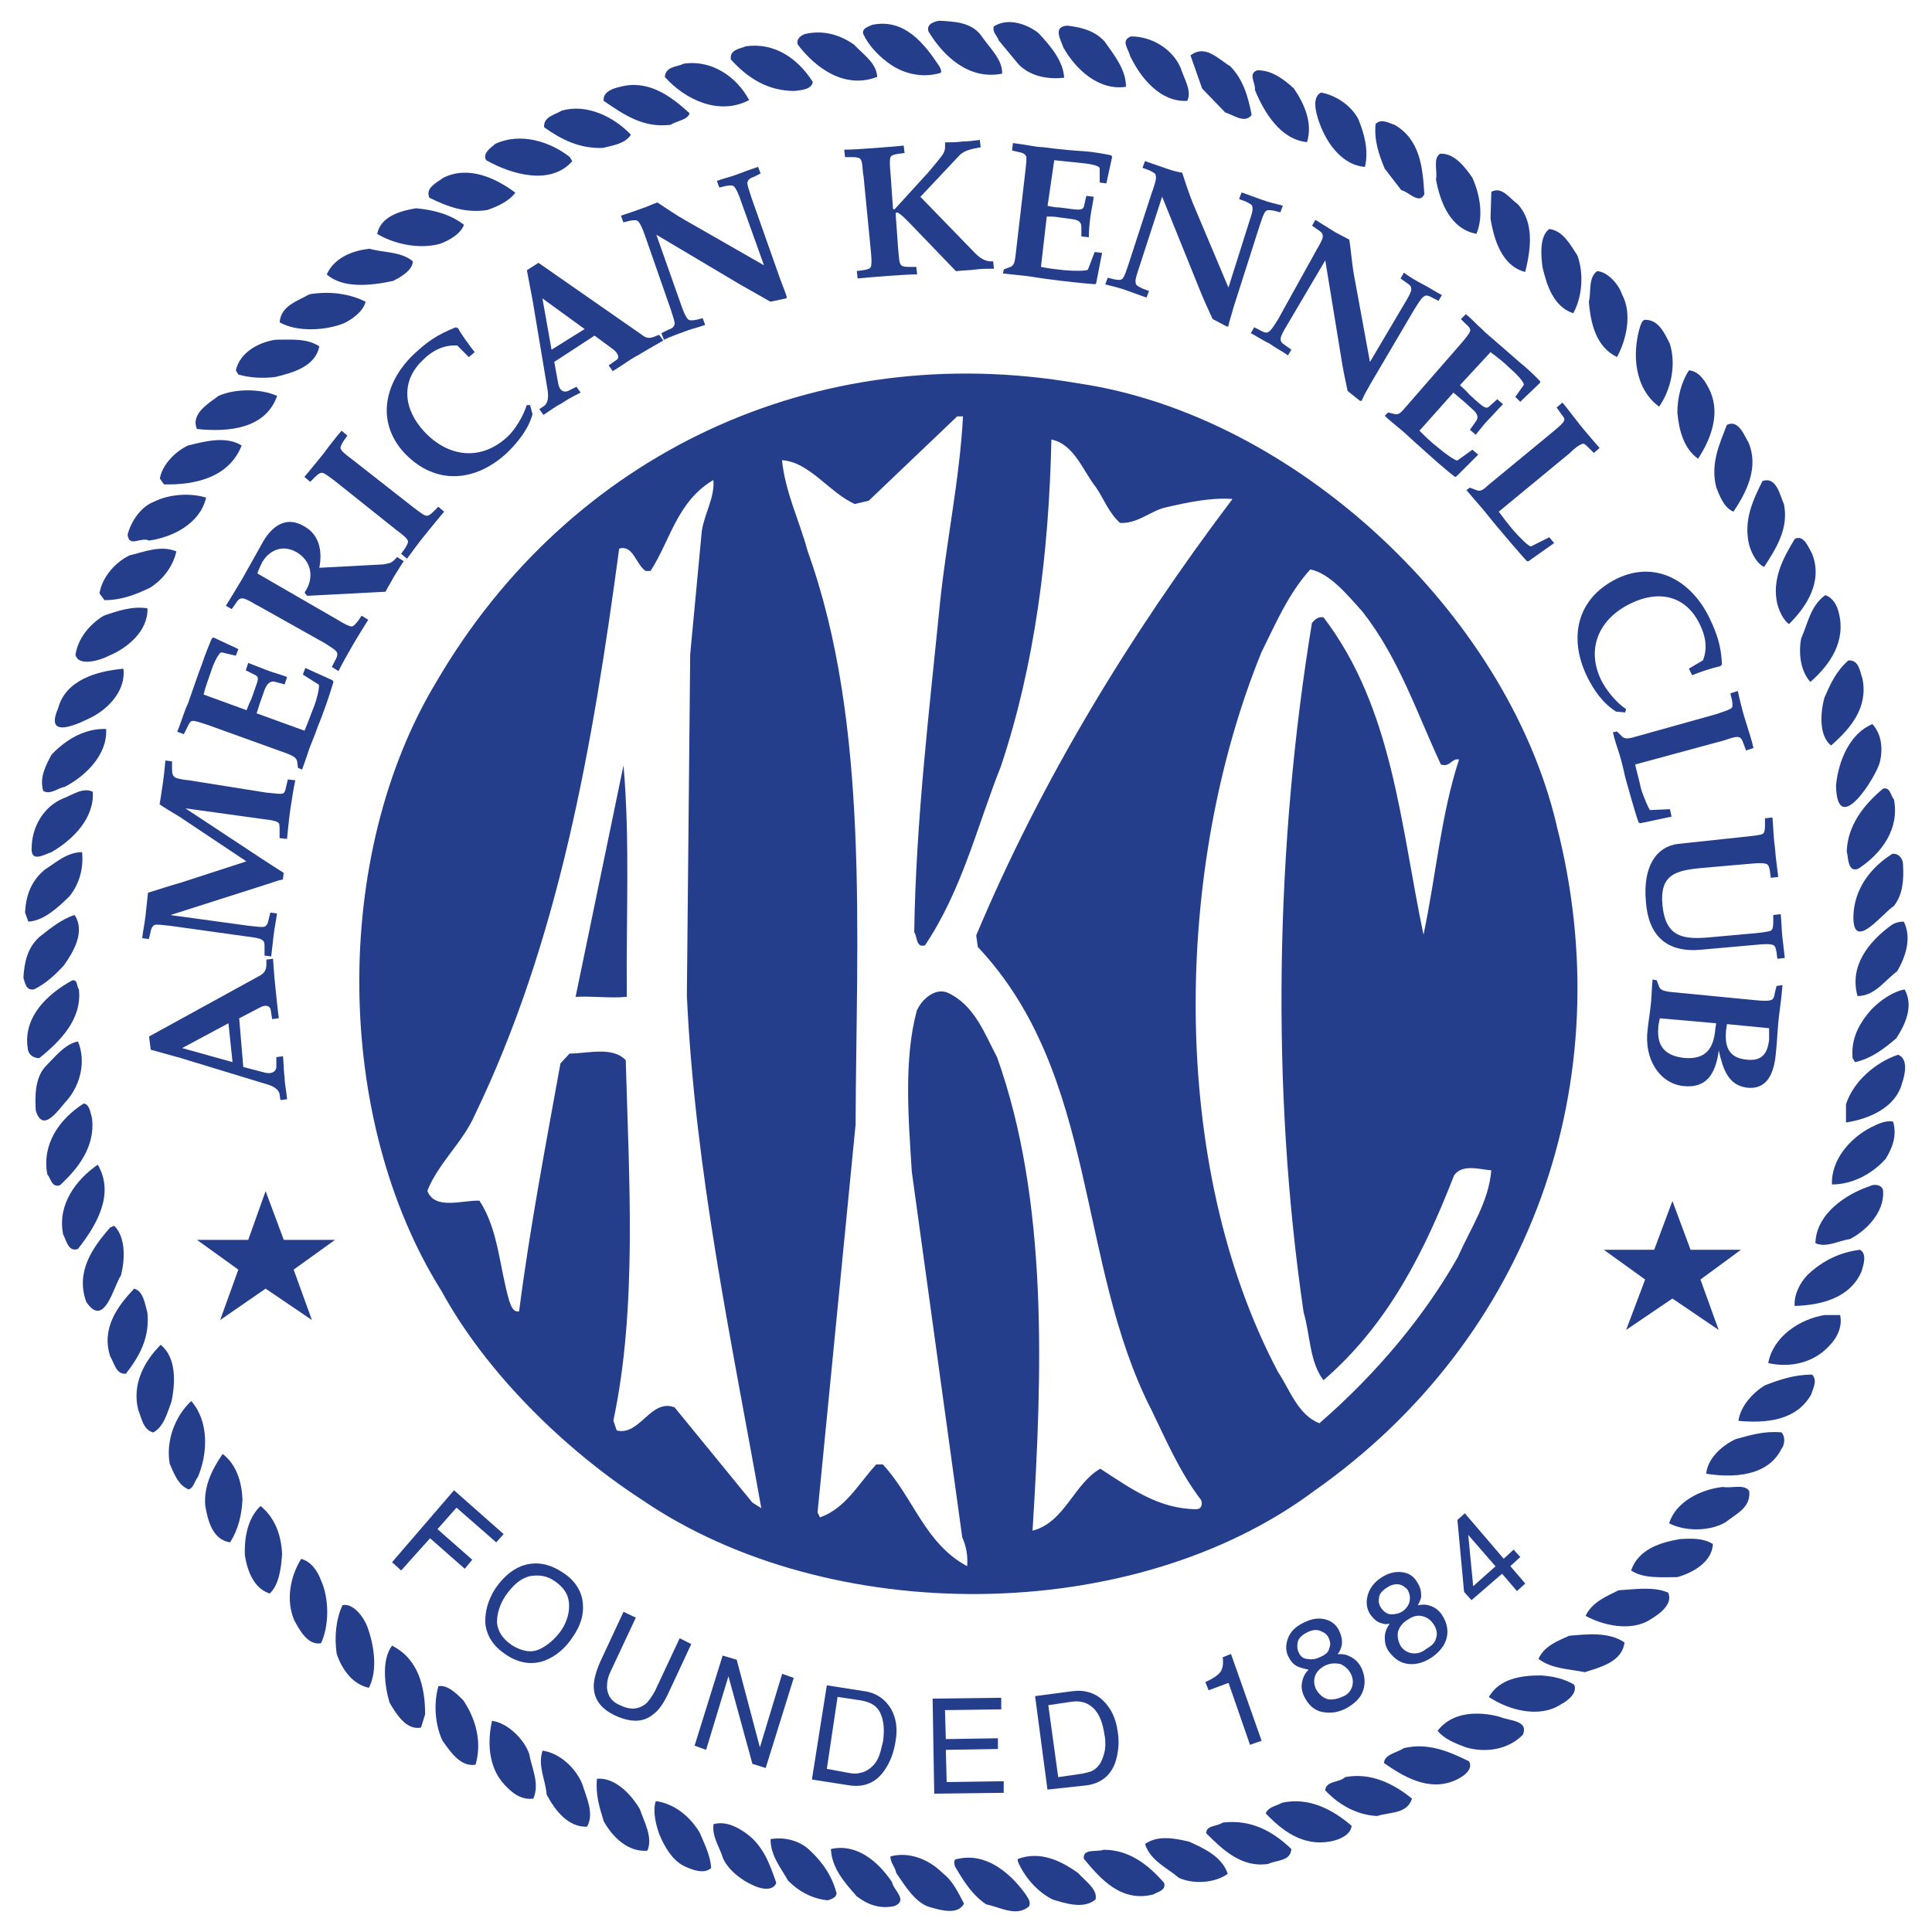 <?xml version="1.0" encoding="UTF-8"?>
<svg id="uuid-f9cf0eed-f2f4-42cc-be14-0c635b7a6feb" data-name="Layer 1" xmlns="http://www.w3.org/2000/svg" viewBox="0 0 250 250">
  <path d="M80.68,99.04l-6.2,29.95c2.57-.11,4.39,.21,6.63,0-.11-9.95,.43-20.21-.43-29.95" fill="#243e8b"/>
  <path d="M188.7,162.57c-4.39,7.81-10.7,15.29-17.97,21.6-2.78-1.07-3.85-4.39-5.35-6.63-14.22-26.85-13.48-65.35-2.14-93.16,1.82-3.64,3.42-7.49,6.31-10.7,2.57,.53,4.81,3.32,6.74,5.45,4.71,5.99,7.06,13.16,10.16,19.79,1.18,.43,1.39-.86,2.35-.64-2.35,7.17-2.99,15.08-4.6,22.67-2.99-14.22-3.96-29.31-12.94-41.07-.64-.11-1.07,.21-1.5,.75-4.71,28.66-5.35,60.11-1.07,89.2,.86,2.89,.75,6.42,2.57,8.77,8.45-7.27,13.16-16.9,16.9-26.52,1.07-1.5,3.32-.75,4.81-.64-.32,4.06-2.67,7.49-4.28,11.12m-33.8,32.73c-4.92,0-8.56-2.67-12.51-5.24-3.42,1.93-4.6,6.95-8.77,8.02,1.28-20.54,2.03-42.78-4.6-61.29-1.6-2.99-2.89-6.74-6.42-8.34-1.6-.64-3.32,.86-3.96,2.35-1.71,6.31-1.07,14.12-.64,20.86l6.52,47.27c.53,1.18,.75,2.46,.64,3.74-5.45-2.89-6.95-8.88-10.91-13.16h-.86c-2.35,2.57-3.96,5.67-7.27,6.85l-.32-.64,4.92-50.16c.11-24.81,1.82-51.98-6.2-74.23-1.07-3.96-2.89-7.59-3.32-11.77,3.53,.21,6.1,4.17,9.41,5.67l1.82-.43,11.44-10.91h.75c-.43,8.13-2.14,16.04-2.99,24.28-1.39,14.01-3.1,28.02-3.32,42.46,.43,.64,.21,2.03,1.39,1.71,4.81-7.17,6.74-15.4,9.84-23.21,4.39-13.16,6.2-27.49,6.52-42.25,2.99,.64,4.06,4.06,5.78,6.2,1.07,1.6,1.6,3.21,3.1,4.6,2.35,.11,3.96-1.6,5.99-2.03,2.78-.64,5.78-1.28,8.56-1.07-13.48,17.86-24.81,36.58-33.16,56.47l.21,1.5c15.62,16.58,12.73,40.86,22.46,59.89,1.93,3.96,3.64,8.02,6.42,11.66,.21,.43,.11,1.18-.53,1.18m-57.54-.86l-10.05-12.3c-3.1-1.18-4.49,3.74-7.49,2.99l-.43-1.28c3.1-14.55,2.03-31.23,1.6-46.63-1.71-1.82-4.92-.86-7.27-.86l-1.18,1.28c-1.93,10.7-3.96,21.28-5.35,32.09-.86,.11-1.07-.86-1.28-1.39-1.28-4.39-1.39-9.2-3.85-12.94-2.14-.11-5.78,1.28-6.74-1.28,1.39-3.53,4.6-6.31,6.1-9.73,10.91-22.57,15.29-47.81,18.72-73.37,1.82-.53,2.14,2.03,3.42,2.89h.64c2.57-3.96,3.42-8.98,8.13-11.77,.21,2.25-1.18,4.39-1.5,6.63l-1.5,15.94-.43,44.17c1.07,22.89,5.78,44.6,9.63,66.31l-1.18-.75Zm104.07-87.7c-6.52-27.49-34.01-53.05-61.93-57.11-33.9-5.88-65.78,9.09-83,38.61-13.58,22.46-13.26,56.69,.64,78.83,5.78,10.59,15.94,20.54,25.99,27.06,24.17,16.47,63.42,16.36,86.95-1.18,28.02-19.68,39.89-53.05,31.34-86.21" fill="#243e8b"/>
  <path d="M123.57,241.51c-.11-.43-.21-.96,.32-.96,3.64-.86,6.74,1.71,8.77,4.49,.32,.53,.75,.96,.53,1.6-1.6,1.5-3.85,.11-5.56-.21-1.82-1.18-2.99-3.1-4.06-4.92" fill="#243e8b"/>
  <path d="M115.97,242.36c-.11-.75-.75-1.28-.75-2.14,2.35-.64,4.92,.32,6.74,2.14,1.39,1.07,2.03,2.57,2.78,3.96-.75,1.5-2.99,.86-4.17,.53-2.03-.43-3.42-2.78-4.6-4.49" fill="#243e8b"/>
  <path d="M110.84,245.36c-1.6-1.82-3.21-3.64-3.32-6.1,3.32-.75,6.1,1.6,7.91,4.28,.11,.96,2.14,2.35,.32,3.1-1.93,.43-3.53-.21-4.92-1.28" fill="#243e8b"/>
  <path d="M131.7,240.87v-.32c2.89-1.07,5.56,.21,7.81,1.82,.96,1.07,2.57,2.14,2.25,3.42-1.5,1.28-3.85,.53-5.56,0-1.93-.96-3.64-2.89-4.49-4.92" fill="#243e8b"/>
  <path d="M101.96,243.33c-.96-1.71-2.25-3.21-2.25-5.35,1.82-.32,3.85,.21,5.13,1.5,1.71,1.6,2.89,3.42,3.42,5.56-.11,.53-.75,.75-1.18,.86-1.93-.21-3.64-1.07-5.13-2.57" fill="#243e8b"/>
  <path d="M140.25,240.54c-.21-1.39,1.71-.86,2.57-1.18,3.21,0,5.67,1.82,7.81,4.28,.32,.96-.86,1.18-1.39,1.5-4.17,1.07-6.85-2.03-8.98-4.6" fill="#243e8b"/>
  <path d="M93.51,240.33c-.43-1.39-1.39-2.67-1.18-4.28,1.5-.43,2.99,.32,4.06,1.07,2.35,1.6,3.21,4.06,4.06,6.52-.43,1.18-2.14,.75-2.99,.32-1.5-.64-3.32-2.03-3.96-3.64" fill="#243e8b"/>
  <path d="M148.17,238.62c1.6-1.18,3.85-.75,5.67-.32,1.93,.86,4.28,1.93,5.03,4.17-1.6,1.18-4.39,1.39-6.31,.53-1.5-1.28-3.74-2.25-4.39-4.39" fill="#243e8b"/>
  <path d="M85.39,237.55c-.53-1.39-.96-3.21-.53-4.49,2.35,.32,4.39,1.93,5.67,4.06,.64,1.5,1.39,2.99,1.5,4.6-.96,.86-2.57,.21-3.64-.32-1.39-.75-2.35-2.35-2.99-3.85" fill="#243e8b"/>
  <path d="M156.08,237.23c0-1.07,1.39-.86,2.14-1.39,3.64-.43,6.42,1.07,8.88,3.42-.11,1.6-1.82,1.39-2.99,1.93-3.42,.53-5.88-1.82-8.02-3.96" fill="#243e8b"/>
  <path d="M78.11,235.62c-.53-1.71-1.07-3.42-.86-5.45,2.25-.21,4.39,1.93,5.56,3.96,.53,1.6,1.71,3.64,.96,5.35-2.46,.21-4.49-1.71-5.67-3.85" fill="#243e8b"/>
  <path d="M163.78,234.66c.32-.86,1.39-.96,2.14-1.39,3.42-.75,6.52,.86,8.98,2.99-.11,1.18-1.6,1.82-2.78,2.03-3.53,.64-6.2-1.39-8.34-3.64" fill="#243e8b"/>
  <path d="M70.73,232.2c-.11-1.82-1.18-3.64-.53-5.67,2.25,.32,4.28,2.25,5.13,4.28,.53,1.71,1.6,3.85,.64,5.56-2.46,.11-4.17-2.14-5.24-4.17" fill="#243e8b"/>
  <path d="M171.48,231.67c.11-1.28,1.82-.96,2.57-1.71,3.32-.64,6.31,.86,8.66,2.78-.64,2.03-2.89,1.71-4.49,2.25-2.67-.11-5.03-1.5-6.74-3.32" fill="#243e8b"/>
  <path d="M65.17,230.81c-1.93-2.14-2.14-5.35-1.5-8.13,1.93,.21,4.17,2.35,4.81,4.28,.32,1.82,1.39,3.85,.53,5.78-1.6,.21-2.78-.75-3.85-1.93" fill="#243e8b"/>
  <path d="M179.08,228.14c.11-1.18,1.6-1.28,2.57-1.93,3.1-.75,5.88,.43,8.45,1.71,.64,1.18-1.07,2.14-1.82,2.46-3.42,1.5-6.74-.53-9.2-2.25" fill="#243e8b"/>
  <path d="M57.26,225.25c-.96-2.03-1.18-4.81-.53-7.06,1.18-.21,2.35,.96,3.21,1.82,1.6,2.35,2.46,5.35,1.6,8.34-1.93,.32-3.21-1.6-4.28-3.1" fill="#243e8b"/>
  <path d="M186.03,223.97c1.82-2.46,5.24-2.57,8.02-1.82,1.18,.53,3.85,.43,2.99,2.35-1.93,1.93-4.81,2.35-7.38,1.6-1.39-.53-2.78-1.07-3.64-2.14" fill="#243e8b"/>
  <path d="M50.41,220.33c-.64-2.14-1.07-5.56,.32-7.38,3.42,1.71,4.28,5.35,4.28,8.88l-.53,1.71c-1.93,.43-3.32-1.93-4.06-3.21" fill="#243e8b"/>
  <path d="M192.66,219.58c1.39-2.35,4.06-2.78,6.74-2.78,1.6,.11,2.99,.43,4.28,1.18,.53,1.07-.86,2.14-1.71,2.57-2.78,1.82-6.74,.75-9.31-.96" fill="#243e8b"/>
  <path d="M43.57,214.02c-.32-2.14-.11-4.49,.75-6.31,1.39-.32,2.78,1.6,3.21,2.78,.86,2.35,1.39,5.56,.21,7.91-2.14-.43-3.53-2.46-4.17-4.39" fill="#243e8b"/>
  <path d="M199.08,214.66c.75-1.71,2.57-2.35,3.96-2.99,2.35-.21,5.13-.53,7.17,.86-.32,2.57-3.21,3.21-5.13,3.85-2.14-.43-4.28-.43-5.99-1.71" fill="#243e8b"/>
  <path d="M38.11,209.74c-1.18-2.67-.53-5.78,.86-8.02,1.28,.32,2.14,1.6,2.57,2.78,1.07,2.35,1.07,5.88,0,8.13-1.71,.32-2.78-1.71-3.42-2.89" fill="#243e8b"/>
  <path d="M205.17,209.1c.86-1.82,2.78-2.57,4.28-3.32,2.03-.11,4.6-.53,6.42,.32,.64,1.5-1.18,2.78-2.25,3.42-2.57,1.71-6.31,.75-8.45-.43" fill="#243e8b"/>
  <path d="M31.69,201.29c-.11-2.46,.43-4.92,2.03-6.42,1.93,1.6,2.67,3.85,2.78,6.2-.11,1.93-.43,4.06-1.6,5.13-2.03-.64-2.89-2.89-3.21-4.92" fill="#243e8b"/>
  <path d="M211.06,203.22c.96-2.78,3.85-3.64,6.31-4.06,1.6-.11,3.1-.11,4.28,.64-.11,2.35-2.67,3.74-4.6,4.28-2.14,0-4.39,.21-5.99-.86" fill="#243e8b"/>
  <path d="M26.56,194.88c-.21-2.57,.86-4.71,2.25-6.74,1.82,1.39,2.46,3.64,2.57,5.88-.11,2.03-.53,3.85-1.6,5.56-2.25-.32-2.89-2.78-3.21-4.71" fill="#243e8b"/>
  <path d="M215.98,197.12c.86-2.78,4.06-4.39,6.95-4.71,1.18,.21,2.78-.43,3.42,.53,.21,2.14-1.6,2.89-3.1,4.06-2.03,1.18-5.24,1.18-7.27,.11" fill="#243e8b"/>
  <path d="M21.96,189.42c-.53-3.1,.75-6.2,2.78-8.13,2.35,2.67,2.14,6.85,.86,9.84-.43,.53-.53,1.39-1.18,1.6-1.39-.53-1.93-2.14-2.46-3.32" fill="#243e8b"/>
  <path d="M220.79,190.7c.11-1.82,1.93-3.64,3.85-4.49,1.93-.53,3.74-1.07,5.88-.86,.53,.53,.43,1.6,0,2.14-1.82,3.64-6.42,3.74-9.73,3.21" fill="#243e8b"/>
  <path d="M17.9,182.47c-.86-3.32,.75-6.31,2.89-8.45,2.03,1.6,1.93,4.92,1.39,7.38-.53,1.39-.96,3.21-2.35,3.96-1.28-.32-1.5-1.82-1.93-2.89" fill="#243e8b"/>
  <path d="M224.96,183.86c.21-1.82,1.82-3.64,3.42-4.6,1.93-.75,3.85-1.39,6.1-1.39,.75,.75,.11,1.82-.11,2.57-1.93,3.42-5.88,3.74-9.41,3.42" fill="#243e8b"/>
  <path d="M14.26,175.52c-1.18-3.64,.96-6.52,3.1-8.77,1.18,.32,1.39,1.93,1.71,3.1,.32,3.21-.96,5.56-2.78,7.91-1.28,.11-1.5-1.39-2.03-2.25" fill="#243e8b"/>
  <path d="M228.81,176.37c.64-3.42,4.06-5.67,7.27-6.2h2.03c.32,1.39-.32,2.89-1.39,3.96-2.03,2.25-5.13,2.89-7.91,2.25" fill="#243e8b"/>
  <path d="M11.16,168.46c-1.39-3.85,.75-6.95,3.1-9.63l.53-.21c1.5,1.5,1.39,4.39,.86,6.42-.96,1.39-2.14,6.95-4.49,3.42" fill="#243e8b"/>
  <path d="M232.23,168.99c-.11-1.39,.64-2.99,1.71-4.06,1.93-1.82,4.17-2.89,6.74-3.21,.96,.53,.43,2.03,.21,2.78-1.5,3.53-5.35,4.39-8.66,4.49" fill="#243e8b"/>
  <path d="M8.16,159.69c-.75-3.85,1.71-7.06,4.49-8.98,2.25,3.85-.21,7.91-2.57,10.91-1.28,.43-1.5-1.18-1.93-1.93" fill="#243e8b"/>
  <path d="M234.91,160.86c.11-3.74,3.85-6.31,7.06-7.38,.53-.32,1.71-.21,1.71,.75,.11,2.57-2.03,4.92-4.28,6.1-1.5,.21-3.1,1.18-4.49,.53" fill="#243e8b"/>
  <path d="M237.05,153.27c-.11-3.21,2.35-5.99,5.03-7.38,.86-.43,1.93-.96,2.89-.75,.53,1.82-.11,3.42-.96,4.81-1.82,2.03-4.39,3.32-6.95,3.32" fill="#243e8b"/>
  <path d="M6.13,151.99c-.75-3.85,1.5-7.17,4.71-9.2,.75,.11,.86,1.18,1.07,1.93,.43,3.64-1.82,6.52-4.17,8.66-1.07,.32-1.18-.96-1.6-1.39" fill="#243e8b"/>
  <path d="M238.87,142.9c.96-2.99,3.85-5.45,6.74-6.42,1.39,.53,.86,2.67,.53,3.64-.86,3.32-4.49,4.71-7.27,5.13v-2.35Z" fill="#243e8b"/>
  <path d="M4.63,143.75c-.11-1.93-.11-4.17,1.18-5.67,1.28-1.28,2.57-2.99,4.28-3.32,1.07,2.57,.32,5.56-1.39,7.59-.96,.96-3.1,4.49-4.06,1.39" fill="#243e8b"/>
  <path d="M239.72,136.91c-.21-2.57,.86-4.49,2.46-6.31,1.18-1.18,2.67-2.25,4.28-2.57,1.18,2.14,.11,4.49-1.07,6.31-1.6,1.39-3.32,2.67-5.35,3.1l-.32-.53Z" fill="#243e8b"/>
  <path d="M3.57,135.52c-.53-4.06,2.67-6.95,5.78-8.66,.75-.11,.53,.75,.86,1.18,.43,3.85-2.46,6.74-5.13,8.88-.96,0-1.5-.64-1.5-1.39" fill="#243e8b"/>
  <path d="M240.36,128.88c-1.07-3.85,1.39-6.95,4.28-9.09,.43-.32,.96-.53,1.71-.53,1.07,2.14,.21,4.6-.86,6.42-1.6,1.18-2.89,3.21-5.13,3.21" fill="#243e8b"/>
  <path d="M3.03,126.53c.11-2.03,.53-3.96,2.14-5.35,1.39-1.07,2.78-2.25,4.49-2.78,1.39,2.14-.11,4.71-1.39,6.52-1.18,1.28-2.35,2.35-3.85,3.1-1.07,.21-1.18-.86-1.39-1.5" fill="#243e8b"/>
  <path d="M239.83,118.51c.11-3.42,2.14-6.2,5.03-8.02,.75-.11,1.39,.53,1.39,1.39,.11,1.93,0,3.85-1.18,5.35-1.5,.96-5.35,6.1-5.24,1.28" fill="#243e8b"/>
  <path d="M3.24,118.08c.11-2.14,.75-4.06,2.57-5.56,1.5-.96,2.89-2.25,4.81-2.25,.21,2.03-.32,4.06-1.6,5.67-1.6,1.6-3.42,3.21-5.35,3.32l-.43-1.18Z" fill="#243e8b"/>
  <path d="M238.97,110.17c.11-3.32,2.14-5.99,4.71-8.13,.96-.21,.96,.96,1.39,1.39,.75,3.74-1.5,6.95-4.6,8.98-1.39,.53-1.28-1.39-1.5-2.25" fill="#243e8b"/>
  <path d="M4.1,109.74c0-2.67,1.5-5.35,4.06-6.42,1.18-.43,2.57-1.5,3.85-.86,.21,3.42-2.57,6.2-5.35,7.81-.96,.32-2.67,1.39-2.57-.53" fill="#243e8b"/>
  <path d="M237.58,101.61c.32-3.21,1.82-6.74,4.71-7.91,1.18,1.28,1.39,3.21,.96,4.92-.43,1.82-5.56,10.05-5.67,2.99" fill="#243e8b"/>
  <path d="M5.6,102.36c-.53-1.71,.32-3.32,1.07-4.71,1.93-2.03,4.39-3.42,7.06-3.32,.21,3.32-2.67,6.1-5.35,7.49-.86,.11-1.82,1.07-2.78,.53" fill="#243e8b"/>
  <path d="M236.08,90.27c.75-1.71,1.5-3.42,3.1-4.81,1.39-.11,1.5,1.5,1.82,2.35,.75,3.74-1.5,6.42-4.06,8.66-1.6-1.28-1.39-4.28-.86-6.2" fill="#243e8b"/>
  <path d="M7.52,91.66c.96-3.64,4.92-4.81,8.45-5.13,.32,2.57-1.6,4.92-3.96,6.2-1.28,.64-6.42,3.32-4.49-1.07" fill="#243e8b"/>
  <path d="M233.09,82.57c.86-1.93,1.18-4.17,3.1-5.56,.96,.32,1.5,1.28,1.71,2.14,1.07,3.85-1.18,6.95-3.64,9.09-1.18-1.28-1.6-3.53-1.18-5.67" fill="#243e8b"/>
  <path d="M9.77,84.71c.32-2.03,1.71-3.85,3.64-5.03,1.82-.64,3.74-1.28,5.67-.96,.11,2.89-2.57,5.13-4.92,6.1-1.18,.64-4.06,1.5-4.39-.11" fill="#243e8b"/>
  <path d="M229.99,78.19c-.75-3.21,.75-5.99,2.25-8.45,1.18-.64,1.82,1.18,2.25,1.93,1.39,3.53-.64,6.74-2.99,9.09-.75-.53-1.28-1.71-1.5-2.57" fill="#243e8b"/>
  <path d="M12.87,76.8c.32-2.03,1.93-3.96,3.85-4.92,1.82-.43,4.06-1.39,6.1-.53-.43,1.93-1.71,3.64-3.42,4.71-1.82,.86-3.64,1.6-5.88,1.6l-.64-.86Z" fill="#243e8b"/>
  <path d="M226.24,70.06c-.53-2.99,.64-5.45,1.82-7.81,1.82-.64,2.25,1.82,2.78,2.99,.64,3.1-.96,5.67-2.57,8.13-1.07-.53-1.82-2.14-2.03-3.32" fill="#243e8b"/>
  <path d="M16.51,69.2c.43-1.71,1.71-3.64,3.42-4.28,1.93-.96,4.6-1.18,6.74-.53-.75,3.32-4.28,5.13-7.38,5.56-1.07-.53-2.57,.96-2.78-.75" fill="#243e8b"/>
  <path d="M222.07,63c-.75-2.99,.43-5.56,1.39-8.02,1.5-.75,2.25,1.39,2.78,2.25,1.39,3.21-.21,6.42-1.93,8.98-1.28-.53-1.82-2.14-2.25-3.21" fill="#243e8b"/>
  <path d="M20.68,61.93c.32-1.82,2.03-3.53,3.64-4.28,2.14-.53,4.92-1.28,6.95,0-1.6,4.06-5.88,5.13-10.05,5.03l-.53-.75Z" fill="#243e8b"/>
  <path d="M217.05,53.48c0-2.14,.53-4.06,1.5-5.56,1.39,.11,2.25,1.6,2.78,2.78,1.28,2.99,0,6.2-1.6,8.66-1.82-1.28-2.46-3.64-2.67-5.88" fill="#243e8b"/>
  <path d="M25.49,55.51c-.86-1.93,1.5-3.32,2.78-4.28,2.14-.96,5.45-.96,7.59,0-1.5,4.28-6.31,4.71-10.37,4.28" fill="#243e8b"/>
  <path d="M212.23,42.25c.21-.53,.32-.96,.86-.86,1.6,.11,2.35,1.82,2.99,3.1,.86,2.78,.11,5.99-1.39,8.13-3.21-2.35-3.53-6.85-2.46-10.37" fill="#243e8b"/>
  <path d="M30.52,47.92c.53-2.35,2.99-3.64,5.13-3.96,2.03,0,4.06-.21,5.67,.86-.53,2.67-3.53,3.42-5.67,3.96-1.71,.21-3.32,.11-4.81-.32l-.32-.53Z" fill="#243e8b"/>
  <path d="M205.6,39.04c.32-1.28-.11-3.1,1.07-3.96,1.39,.11,2.78,1.71,3.21,2.99,1.39,2.57,.53,5.99-.64,8.13-2.67-1.28-3.42-4.28-3.64-7.17" fill="#243e8b"/>
  <path d="M36.19,41.72c.11-2.14,2.35-2.78,3.85-3.64,2.57-.43,5.13-.11,7.27,.96-.32,1.28-1.71,2.25-2.78,2.78-2.35,.96-6.1,1.18-8.34-.11" fill="#243e8b"/>
  <path d="M199.61,34.66c-.21-1.6-.43-4.06,.86-5.03,1.82,.21,2.78,2.14,3.64,3.42,.86,2.35,.64,5.35-.53,7.49-2.57-.86-3.42-3.64-3.96-5.88" fill="#243e8b"/>
  <path d="M42.28,35.51c.96-2.14,3.32-3.1,5.56-3.32,1.82,.53,3.96,.32,5.56,1.6,.11,1.07-1.6,2.14-2.57,2.57-2.99,.64-6.52,.96-8.56-.86" fill="#243e8b"/>
  <path d="M192.87,28.24l.11-3.42c1.39-.75,2.35,.86,3.42,1.6,2.14,2.35,1.71,5.78,.96,8.77-2.99-.75-4.06-4.17-4.49-6.95" fill="#243e8b"/>
  <path d="M48.81,30.27c.43-2.25,2.99-2.99,5.03-3.32,2.25,.21,4.39,.75,6.2,2.14-.43,1.18-1.93,2.03-3.1,2.46-2.78,.75-5.99,0-8.13-1.28" fill="#243e8b"/>
  <path d="M185.82,23.21c.21-1.18-.43-2.67,.53-3.32,1.82-.11,3.21,1.71,4.17,3.1,.96,2.14,1.5,4.92,.53,7.27-3.42-.64-4.71-4.17-5.24-7.06" fill="#243e8b"/>
  <path d="M55.55,25.57c-.53-1.28,.96-1.93,1.82-2.57,3.21-1.6,6.74,0,9.31,1.93-.75,1.07-2.35,1.82-3.64,2.25-2.78,.43-5.13-.43-7.49-1.6" fill="#243e8b"/>
  <path d="M179.18,21.82c-.75-1.82-1.39-3.64-1.18-5.78,.75-.75,1.71-.11,2.46,.11,3.32,1.93,3.64,5.56,3.85,8.98-.64,1.39-2.03-.32-2.99-.53l-2.14-2.78Z" fill="#243e8b"/>
  <path d="M62.92,20.75c-.53-.86,.53-1.6,1.18-2.14,3.21-1.5,7.06-.32,9.63,1.71l.32,.53c-2.78,3.21-7.91,1.71-11.12-.11" fill="#243e8b"/>
  <path d="M170.95,16.47c-.53-1.28-1.39-3.85,0-4.49,1.82,.32,3.85,1.6,4.81,3.42,.75,1.82,1.39,4.06,.86,6.2-2.78-.21-4.71-2.78-5.67-5.13" fill="#243e8b"/>
  <path d="M70.41,16.47c-.11-1.39,1.39-1.6,2.25-2.14,3.21-.96,6.74,.75,8.98,3.1-.75,1.18-2.35,1.39-3.64,1.71-2.99,.11-5.35-1.07-7.59-2.67" fill="#243e8b"/>
  <path d="M162.39,11.66c.11-.96-.96-2.14,.32-2.57,1.82,0,3.32,1.07,4.71,2.35,1.39,2.03,2.46,4.49,1.71,6.95-3.42-.32-5.56-3.85-6.74-6.74" fill="#243e8b"/>
  <path d="M78.11,13.05c-.11-1.18,1.18-1.6,2.14-1.82,3.64-.96,6.52,1.18,8.98,3.42-.21,.86-1.6,.96-2.46,1.5-3.53,.43-5.99-1.28-8.66-3.1" fill="#243e8b"/>
  <path d="M155.55,11.45l-1.5-4.28c1.93-1.5,3.64,.53,5.13,1.39,1.71,1.71,2.35,4.06,2.78,6.31-.86,1.18-2.35,0-3.42-.32l-2.99-3.1Z" fill="#243e8b"/>
  <path d="M86.03,9.95c.11-1.39,1.6-1.28,2.46-1.71,3.64-.53,6.85,1.71,8.45,4.71-3.85,2.03-8.24,0-10.91-2.99" fill="#243e8b"/>
  <path d="M146.24,7.28c-.21-.96-1.28-2.03,.11-2.57,2.67,0,5.35,1.6,6.42,4.06,.43,1.39,1.5,2.99,.86,4.28-3.42,.21-5.99-2.89-7.38-5.78" fill="#243e8b"/>
  <path d="M94.58,7.7c-.21-1.28,1.18-1.39,1.93-1.71,3.74-.53,6.74,1.6,8.66,4.6-.11,.96-1.39,1.07-2.35,1.18-3.42,0-5.99-1.6-8.24-4.06" fill="#243e8b"/>
  <path d="M137.58,6.1c-.32-.96-1.39-2.67,.53-2.78,1.82,.21,3.53,.64,4.81,2.03,1.28,1.82,2.78,3.64,2.78,5.88-3.53,.53-6.52-2.25-8.13-5.13" fill="#243e8b"/>
  <path d="M103.25,5.78c-.32-.75,.53-1.28,.96-1.39,2.35-.53,4.49,.11,6.31,1.39,1.18,1.28,2.89,2.35,2.99,4.17-4.17,1.6-7.91-1.07-10.27-4.17" fill="#243e8b"/>
  <path d="M129.24,5.24c-.21-.64-.86-1.07-.64-1.82,1.82-1.18,4.28-.32,5.78,.86,1.6,1.71,3.21,3.64,3.32,5.78-2.03,.21-4.28-.11-5.88-1.71l-2.57-3.1Z" fill="#243e8b"/>
  <path d="M111.7,4.39c-.21-.75,.75-.96,1.18-1.18,4.17-.86,6.74,2.46,8.66,5.35,.11,.21,.32,.53,.21,.86-2.46,.75-5.03,.11-6.95-1.39-1.28-.96-2.46-2.25-3.1-3.64" fill="#243e8b"/>
  <path d="M120.15,4.07c-.32-.96,.75-1.28,1.39-1.39,2.03,.11,4.06,.21,5.35,1.82,1.07,1.6,2.89,3.21,2.78,5.03-4.28,.86-7.59-2.25-9.52-5.45" fill="#243e8b"/>
  <polygon points="34.37 154.13 32.12 160.44 25.49 160.44 30.84 164.29 28.49 170.81 34.37 166.75 40.36 170.81 38 164.29 43.35 160.44 36.72 160.44 34.37 154.13" fill="#243e8b"/>
  <polygon points="216.41 155.41 214.05 161.72 207.53 161.72 212.88 165.57 210.42 172.09 216.41 168.03 222.39 172.09 220.04 165.57 225.28 161.72 218.76 161.72 216.41 155.41" fill="#243e8b"/>
  <g>
    <path d="M30.95,131.77l2.67-1.39c.75-.43,1.28-.21,1.39,.21l.21,1.28,.86-.11c-.21-1.6-.32-2.89-.43-3.85-.11-.96-.21-2.14-.32-3.85l-.86,.11v.64c0,.75-.32,1.18-.96,1.5l-14.22,7.81,.21,1.71,3.85,1.07,11.23,3.42c.75,.21,1.5,.64,1.6,1.28l.11,.75,.86-.11c-.11-1.18-.32-2.03-.32-2.78-.11-.75-.11-1.6-.21-2.78l-.86,.11v1.28c0,.43-.43,.96-1.39,.75l-2.89-.75-.53-6.31Zm-7.38,3.85l5.99-3.21,.53,5.03-6.52-1.82Z" fill="#243e8b"/>
    <path d="M34.58,102.57c1.07,.11,1.71,.21,2.03,.11,.21-.11,.32-.32,.43-.96l.21-.86,.96,.11c-.21,.96-.43,2.35-.64,3.74-.21,1.5-.32,2.78-.43,3.85l-.96-.11v-.96c0-.64,0-.96-.21-1.07-.32-.21-.96-.32-1.93-.43l-10.05-1.39h0l9.73,6.42c.96,.64,2.14,1.39,2.99,1.93l-.11,.86c-.75,.11-1.39,.43-2.14,.64l-12.41,3.96h0l10.16,1.39c1.07,.11,1.71,.21,2.03,.11,.21-.11,.43-.32,.53-.96l.21-.86,.86,.11c-.11,.96-.32,1.82-.43,2.78-.11,.96-.21,1.93-.32,2.78l-.86-.11v-.96c0-.64,0-.86-.32-1.07s-.96-.32-1.93-.43l-9.95-1.39c-1.07-.11-1.71-.21-2.03-.11-.21,.11-.43,.32-.53,.96l-.21,.86-.86-.11c.11-.96,.32-1.93,.43-2.89,.11-.96,.21-1.93,.32-2.99,1.07-.32,2.99-.96,4.17-1.28l8.56-2.78-8.66-5.78c-.86-.53-1.82-1.07-2.57-1.6,.21-1.18,.32-2.14,.43-2.78,.11-.75,.21-1.6,.32-2.89l.86,.11v.96c0,.64,.11,.86,.32,1.07,.32,.21,.96,.32,1.93,.43l10.05,1.6Z" fill="#243e8b"/>
    <path d="M31.91,91.88c.21-.53,.43-1.07,.64-1.5l.53-1.5c.32-.86,.43-1.28,0-1.5l-1.28-.64,.32-.96c.86,.32,1.6,.64,2.46,.96s1.71,.53,2.57,.86l-.32,.96-1.18-.32c-.64-.21-1.07,.21-1.39,.96l-.53,1.5c-.21,.53-.32,1.07-.53,1.6l6.2,2.25c.43-.96,.75-1.93,1.18-2.99,.43-1.07,.86-2.89,.64-2.99l-2.03-1.28,.32-.86,3.53,1.6,.11,.21c-.43,1.5-1.39,4.28-2.03,5.78-.32,.96-.75,1.93-1.07,2.78-.32,.96-.64,1.93-.96,2.78l-.53-.21-.11-.86c-.11-.43-.43-.64-1.18-.96l-10.37-3.74c-.96-.32-1.6-.53-1.93-.53s-.43,.21-.75,.86l-.43,.86-.86-.32c.32-.75,.53-1.39,.75-2.03s.43-1.18,.64-1.6c.75-2.14,1.28-3.74,1.82-5.13,.43-1.28,.86-2.35,1.28-3.32l.21-.11,3.21,1.5-.32,.86-1.82-.43c-.32-.11-1.07,1.39-1.39,2.46-.32,.96-.75,2.03-.96,2.99l5.56,2.03Z" fill="#243e8b"/>
    <path d="M33.19,78.29c-.86-.53-1.5-.86-1.82-.86s-.53,.11-.86,.64l-.53,.75-.75-.43c.86-1.39,1.5-2.46,2.14-3.53,.86-1.5,1.6-2.89,2.46-4.39,1.18-2.25,3.1-3.85,5.56-2.35,1.93,1.07,2.35,3.21,1.93,5.35l8.13-.43c.32,0,.64-.11,1.07-.21,.21-.11,.53-.32,.86-.75l.86,.53c-.43,.64-.86,1.39-1.28,2.03-.32,.64-.75,1.28-1.07,1.93l-10.16,.53-.32-.43c1.28-1.82,.96-4.06-1.07-5.24-1.71-.96-3.42-.32-4.39,1.28-.21,.43-.53,1.07-.64,1.5l10.37,5.99c.86,.53,1.5,.86,1.82,.86,.21,0,.43-.21,.86-.75l.43-.64,.86,.53c-.53,.86-1.28,2.03-2.03,3.32s-1.39,2.46-1.82,3.32l-.86-.53,.43-.86c.32-.53,.32-.86,.21-1.07-.21-.32-.75-.64-1.6-1.18l-8.77-4.92Z" fill="#243e8b"/>
    <path d="M53.51,65.67c.86,.64,1.39,1.07,1.71,1.07,.21,0,.43-.11,.86-.53l.64-.64,.75,.64c-.64,.75-1.5,1.82-2.46,2.99-.96,1.18-1.71,2.25-2.35,3.1l-.75-.64,.53-.75c.32-.53,.43-.86,.32-.96-.11-.32-.64-.75-1.5-1.39l-7.91-6.31c-.86-.64-1.39-1.07-1.71-1.07-.21,0-.43,.11-.86,.53l-.64,.64-.75-.64c.64-.75,1.5-1.82,2.46-2.99,.86-1.18,1.71-2.25,2.35-2.99l.75,.64-.53,.75c-.32,.53-.43,.86-.32,.96,.11,.32,.64,.75,1.5,1.39l7.91,6.2Z" fill="#243e8b"/>
    <path d="M68.91,53.59c-.53,1.93-1.82,3.53-3.21,4.92-4.06,3.85-9.31,4.39-13.37,.11-3.85-4.17-2.46-9.41,1.39-12.94,1.5-1.39,2.78-2.35,5.24-3.32l.32,.11c.43,.86,1.5,2.25,2.14,3.1l-.75,.64-1.5-1.5c-1.71-.11-3.21,.64-4.39,1.82-2.99,2.78-2.57,6.42,.11,9.31,3.1,3.32,7.27,3.85,10.7,.75,1.07-.96,2.14-2.78,2.57-4.17h.43l.32,1.18Z" fill="#243e8b"/>
    <path d="M76.94,43.43l2.46,1.82c.64,.53,.75,1.07,.43,1.28l-1.07,.75,.53,.75c1.39-.86,2.35-1.6,3.21-2.03,.86-.53,1.82-1.07,3.32-1.93l-.53-.75-.53,.21c-.75,.32-1.18,.21-1.71-.21l-13.37-9.31-1.5,.96,.75,3.96,1.93,11.55c.11,.75,.11,1.6-.43,2.03l-.64,.43,.53,.75c.96-.64,1.71-1.18,2.35-1.5,.64-.43,1.39-.86,2.46-1.39l-.53-.75-1.07,.53c-.43,.21-1.07,.11-1.28-.86l-.53-2.89,5.24-3.42Zm-6.74-4.81l5.45,3.96-4.28,2.67-1.18-6.63Z" fill="#243e8b"/>
    <path d="M83.46,30.49c-.32-.96-.64-1.6-.86-1.82-.21-.21-.43-.21-1.07-.11l-.86,.21-.32-.86c.96-.32,1.93-.64,2.78-.96,.64-.21,1.28-.53,1.93-.75,1.18,.75,2.35,1.6,3.53,2.25l10.27,5.88-2.99-8.34c-.32-.96-.64-1.6-.86-1.82-.21-.21-.43-.21-1.07-.11l-.86,.21-.32-.86c.86-.32,1.82-.53,2.67-.86s1.71-.64,2.67-.96l.32,.86-.86,.43c-.64,.21-.75,.43-.86,.75,0,.32,.21,.96,.53,1.93l3.74,10.59c.32,.86,.64,1.6,.86,2.35l-.11,.11-2.03,.43c-1.28-.75-2.67-1.5-3.96-2.25l-10.8-6.42h0l3.21,9.09c.32,.96,.64,1.6,.86,1.82,.21,.21,.43,.21,1.07,.11l.86-.21,.32,.86c-.86,.32-1.82,.53-2.67,.86s-1.82,.64-2.67,1.07l-.32-.86,.86-.43c.64-.21,.75-.43,.86-.75,0-.32-.21-.96-.53-1.93l-3.32-9.52Z" fill="#243e8b"/>
    <path d="M111.7,22.68c-.11-1.07-.11-1.71-.32-2.03-.11-.21-.43-.32-1.07-.32h-.96l-.11-.96c1.07,0,2.35-.11,3.85-.21,1.5-.11,2.78-.21,3.85-.32l.11,.96-.86,.11c-.64,.11-.86,.21-.96,.43-.11,.32-.11,.96,0,2.03l.32,4.6c0,.11,.11,.11,.21,.11l4.39-4.81c.53-.64,1.28-1.5,1.82-2.25,.21-.32,.32-.64,.32-.96v-.64c.75,0,1.5,0,2.25-.11,.75,0,1.5-.11,2.25-.21l.11,.96c-1.07,.21-1.93,.32-2.67,.96l-5.13,5.45,7.06,7.27c.53,.53,1.28,1.18,2.35,1.07l.11,.96c-.86,0-1.6,0-2.46,.11s-1.71,.11-2.46,.21l-5.56-5.78c-.64-.64-1.5-1.6-2.03-1.82-.21,0-.21,.11-.21,.21l.32,4.49c.11,1.07,.11,1.71,.32,2.03,.11,.21,.43,.32,1.07,.32h.96l.11,.96c-.96,0-2.35,.11-3.85,.21-1.5,.11-2.78,.21-3.85,.32l-.11-.96,.86-.11c.64-.11,.86-.21,.96-.43,.11-.32,.11-.96,0-2.03l-.96-9.84Z" fill="#243e8b"/>
    <path d="M135.55,26.64c.53,.11,1.07,.21,1.6,.21l1.6,.21c.86,.11,1.39,.11,1.5-.32l.32-1.39,.96,.11c-.11,.86-.32,1.71-.43,2.57-.11,.86-.21,1.82-.21,2.67l-.96-.11v-1.18c0-.75-.43-.96-1.28-1.07l-1.6-.21c-.53-.11-1.07-.11-1.6-.11l-.75,6.52c1.07,.21,2.03,.32,3.1,.43,1.18,.11,2.99,.11,2.99-.11l.86-2.25,.96,.11-.75,3.85-.11,.21c-1.6-.11-4.49-.43-5.99-.64-.96-.11-2.03-.32-2.99-.43-1.07-.11-2.03-.21-2.99-.32l.11-.53,.86-.32c.43-.21,.53-.53,.64-1.28l1.28-11.02c.11-1.07,.21-1.71,.11-2.03-.11-.21-.32-.43-.96-.53l-.86-.21,.11-.96c.86,.11,1.5,.21,2.14,.32s1.18,.21,1.71,.21c2.35,.32,3.96,.43,5.35,.53s2.46,.32,3.53,.53l.11,.21-.75,3.42-.86-.11v-1.82c0-.43-1.6-.64-2.78-.75-1.07-.11-2.14-.21-3.1-.32l-.86,5.88Z" fill="#243e8b"/>
    <path d="M149.13,24.71c.32-.96,.53-1.6,.43-1.93,0-.32-.21-.43-.86-.75l-.86-.32,.32-.86c.96,.32,1.82,.64,2.78,.96,.64,.21,1.28,.43,2.03,.53,.43,1.28,.86,2.67,1.39,3.96l4.6,10.91,2.67-8.45c.32-.96,.53-1.6,.43-1.93,0-.32-.21-.43-.86-.75l-.86-.32,.32-.86c.86,.32,1.82,.64,2.67,.96,.86,.32,1.82,.53,2.67,.75l-.32,.86-.86-.21c-.64-.11-.86-.11-1.07,.11-.21,.21-.43,.86-.75,1.82l-3.42,10.7c-.21,.86-.53,1.71-.64,2.35h-.21l-1.82-.96c-.64-1.39-1.28-2.78-1.82-4.17l-4.71-11.66h0l-2.99,9.2c-.32,.96-.53,1.6-.43,1.93,0,.32,.21,.43,.86,.75l.86,.32-.32,.86c-.86-.32-1.82-.64-2.67-.96-.86-.32-1.82-.53-2.67-.75l.32-.86,.86,.21c.64,.11,.86,.11,1.07-.11,.21-.21,.43-.86,.75-1.82l3.1-9.52Z" fill="#243e8b"/>
    <path d="M170.31,32.41c.53-.86,.86-1.5,.86-1.82s-.11-.53-.64-.86l-.75-.53,.43-.75c.86,.53,1.71,1.07,2.57,1.6,.64,.32,1.18,.64,1.82,.96,.21,1.39,.32,2.78,.53,4.17l2.14,11.66,4.49-7.59c.53-.86,.86-1.5,.86-1.82s-.11-.53-.64-.86l-.75-.53,.43-.75c.75,.53,1.6,1.07,2.46,1.5s1.6,.96,2.46,1.39l-.43,.75-.86-.43c-.53-.32-.86-.32-1.07-.11-.32,.21-.64,.75-1.18,1.6l-5.67,9.63c-.43,.75-.86,1.5-1.18,2.25h-.21l-1.6-1.28c-.32-1.5-.64-2.99-.86-4.49l-2.03-12.41h0l-4.92,8.34c-.53,.86-.86,1.5-.86,1.82s.11,.53,.64,.86l.75,.53-.43,.75c-.75-.53-1.6-.96-2.35-1.5-.86-.43-1.71-.96-2.46-1.39l.43-.75,.86,.43c.53,.32,.86,.32,1.07,.11,.32-.21,.64-.75,1.18-1.6l4.92-8.88Z" fill="#243e8b"/>
    <path d="M188.92,49.84c.43,.43,.86,.75,1.18,1.18l1.18,1.07c.64,.53,1.07,.86,1.39,.53l1.07-.96,.75,.64c-.64,.64-1.18,1.28-1.82,1.93-.64,.64-1.18,1.39-1.71,2.03l-.75-.64,.75-1.07c.43-.53,.21-1.07-.43-1.6l-1.18-1.07c-.43-.32-.86-.75-1.28-1.07l-4.39,4.92c.75,.75,1.5,1.5,2.35,2.14,.86,.75,2.35,1.82,2.57,1.71l1.93-1.39,.75,.64-2.78,2.78-.21,.11c-1.28-.96-3.42-2.89-4.6-3.96-.75-.64-1.5-1.39-2.25-2.03-.75-.64-1.6-1.28-2.25-1.93l.43-.43,.86,.21c.43,.11,.75-.11,1.28-.75l7.27-8.34c.64-.75,1.07-1.28,1.18-1.6,.11-.21,0-.53-.53-.96l-.64-.64,.64-.64c.64,.53,1.18,1.07,1.6,1.5,.53,.43,.86,.86,1.28,1.18,1.71,1.5,2.99,2.57,4.06,3.53,1.07,.86,1.82,1.6,2.67,2.46v.21l-2.57,2.46-.64-.64,1.07-1.5c.21-.32-.96-1.5-1.82-2.25-.75-.75-1.6-1.39-2.46-2.03l-3.96,4.28Z" fill="#243e8b"/>
    <path d="M193.94,66.21c.64,.86,1.28,1.71,1.93,2.46,.75,.86,2.03,2.14,2.25,2.03l2.35-1.18,.64,.75-3.32,2.35h-.21c-1.07-1.18-2.99-3.42-3.96-4.6-.64-.75-1.28-1.6-1.93-2.35s-1.39-1.6-1.93-2.25l.43-.32,.86,.32c.43,.21,.86,0,1.39-.53l8.56-7.06c.75-.64,1.28-1.07,1.39-1.39,.11-.21,0-.43-.43-.96l-.53-.75,.75-.64c.64,.75,1.5,1.93,2.35,2.99,.96,1.18,1.82,2.14,2.46,2.89l-.75,.64-.64-.64c-.43-.43-.64-.64-.86-.53-.32,.11-.86,.43-1.6,1.18l-9.2,7.59Z" fill="#243e8b"/>
    <path d="M209.13,92.09c-1.71-1.07-2.89-2.78-3.74-4.49-2.46-5.03-1.39-10.16,3.85-12.73,5.13-2.46,9.73,.43,11.98,5.13,.86,1.82,1.5,3.42,1.6,5.99l-.21,.21c-.96,.21-2.67,.75-3.64,1.18l-.43-.86,1.82-1.07c.64-1.6,.32-3.21-.43-4.71-1.82-3.74-5.35-4.39-8.88-2.67-4.06,1.93-5.88,5.78-3.85,9.95,.64,1.28,1.93,2.89,3.21,3.74l-.11,.43-1.18-.11Z" fill="#243e8b"/>
    <path d="M211.59,98.94c.21,.96,.53,2.03,.75,3.1,.32,1.07,1.07,2.78,1.18,2.78l2.57-.11,.21,.96-4.06,.86-.21-.11c-.53-1.5-1.28-4.28-1.71-5.78-.21-.96-.43-1.93-.75-2.99-.32-.96-.64-1.93-.86-2.89l.53-.11,.64,.64c.32,.32,.75,.32,1.5,.11l10.7-2.99c.96-.32,1.6-.53,1.93-.75,.21-.11,.21-.43,.11-1.07l-.21-.86,.96-.32c.21,.96,.53,2.35,.96,3.74s.86,2.67,1.07,3.64l-.96,.32-.32-.86c-.21-.64-.43-.86-.64-.86-.32-.11-.96,.11-1.93,.43l-11.44,3.1Z" fill="#243e8b"/>
    <path d="M226.14,108.24c1.07-.11,1.71-.21,1.93-.32,.21-.11,.32-.43,.32-1.07v-.96l.96-.11c.11,.96,.11,2.35,.32,3.85,.11,1.5,.32,2.78,.43,3.85l-.96,.11-.11-.86c-.11-.64-.21-.86-.53-.96s-.96-.11-2.03,0l-6.1,.53c-3.42,.32-5.67,.75-5.24,4.92,.43,4.06,2.67,4.39,6.2,4.06l5.88-.53c1.07-.11,1.71-.21,1.93-.32,.21-.11,.32-.43,.32-1.07v-.96l.96-.11c.11,.96,.11,1.93,.21,2.89,.11,.96,.21,1.82,.32,2.78l-.96,.11-.11-.86c-.11-.64-.21-.86-.53-.96s-.96-.11-2.03,0l-7.17,.64c-4.49,.43-6.85-1.82-7.17-6.2-.43-4.6,1.39-7.17,4.17-7.49l8.98-.96Z" fill="#243e8b"/>
    <path d="M229.88,127.6l-.21,.86c-.11,.64-.21,.86-.53,.96s-.96,.11-2.03,0l-11.02-1.07c-.75-.11-1.18-.21-1.39-.64l-.32-.86-.53-.11c-.11,.96-.11,1.93-.21,2.99-.11,1.18-.32,2.35-.43,3.42-.53,3.96,1.6,7.06,4.6,7.38,2.89,.32,4.17-1.39,4.6-4.6h0c.53,2.35,1.18,4.49,3.64,4.81,2.78,.32,3.53-2.14,3.74-4.39,.21-1.93,.21-3.32,.43-5.03,.11-.96,.32-2.25,.43-3.85l-.75,.11Zm-.96,5.45v1.5c-.21,1.82-.96,2.78-2.89,2.57-2.35-.21-2.89-1.71-2.67-3.85l.11-.75,5.45,.53Zm-6.85-.64l-.11,.75c-.21,2.46-1.18,3.96-3.96,3.74-2.14-.21-3.64-1.18-3.42-3.85,0-.43,.11-.86,.21-1.28l7.27,.64Z" fill="#243e8b"/>
  </g>
  <polygon points="58.75 192.84 65.17 198.51 64.21 199.58 59.07 195.09 56.61 197.87 61.11 201.83 60.14 203 55.65 199.05 51.91 203.22 50.73 202.15 58.75 192.84" fill="#243e8b"/>
  <g>
    <path d="M69.88,213.38c1.07-.53,2.03-1.39,2.78-2.46,.75-1.18,1.07-2.35,.96-3.53-.11-1.18-.75-2.03-1.82-2.78s-2.14-.86-3.32-.64c-1.18,.32-2.14,1.18-3.1,2.57-.75,1.18-1.07,2.25-1.07,3.42,.11,1.18,.75,2.14,2.03,2.99,1.28,.75,2.46,.96,3.53,.43m5.56-5.78c.11,1.39-.32,2.78-1.28,4.17-.96,1.5-2.25,2.57-3.64,3.1-1.71,.64-3.42,.32-5.03-.75s-2.46-2.35-2.67-3.96c-.11-1.5,.32-3.1,1.28-4.6,.96-1.39,2.03-2.35,3.32-2.89,1.71-.64,3.42-.43,5.13,.64,1.82,1.07,2.78,2.57,2.89,4.28" fill="#243e8b"/>
    <path d="M82.28,209.31l-3.21,6.85c-.43,.86-.53,1.5-.53,2.25,.11,1.07,.64,1.82,1.71,2.25,1.28,.64,2.35,.53,3.21-.11,.43-.32,.86-.96,1.28-1.71l3.21-6.85,1.5,.75-2.89,6.2c-.64,1.39-1.28,2.35-2.03,2.89-1.28,1.07-2.89,1.07-4.81,.21s-2.89-2.14-2.89-3.85c0-.86,.32-2.03,.96-3.42l2.89-6.2,1.6,.75Z" fill="#243e8b"/>
  </g>
  <polygon points="93.51 214.23 95.33 214.77 98.33 226.11 101.21 216.59 102.71 217.12 99.08 228.78 97.36 228.24 94.26 216.91 91.37 226.43 89.88 225.89 93.51 214.23" fill="#243e8b"/>
  <path d="M109.88,229.42c.53,.11,.96,.11,1.39,0,.64-.11,1.18-.43,1.71-.96,.43-.43,.75-1.07,.96-1.82l.32-1.28c.21-1.5,.11-2.67-.32-3.64s-1.28-1.5-2.67-1.71l-2.89-.43-1.39,9.31,2.89,.53Zm-2.89-11.34l4.81,.75c1.6,.21,2.78,1.07,3.53,2.35,.64,1.18,.86,2.57,.53,4.28-.21,1.28-.64,2.46-1.28,3.42-1.07,1.71-2.67,2.46-4.71,2.14l-4.81-.75,1.93-12.19Z" fill="#243e8b"/>
  <polygon points="120.68 219.8 129.56 219.69 129.56 221.19 122.28 221.29 122.39 225.04 129.13 224.93 129.13 226.32 122.39 226.43 122.5 230.6 129.88 230.49 129.88 231.99 120.89 232.1 120.68 219.8" fill="#243e8b"/>
  <g>
    <path d="M139.93,229.53c.53-.11,.96-.21,1.28-.32,.64-.32,1.07-.75,1.39-1.5,.21-.53,.43-1.18,.43-1.93,0-.43,0-.86-.11-1.28-.21-1.5-.64-2.67-1.39-3.42s-1.71-1.07-2.99-.86l-2.89,.43,1.28,9.31,2.99-.43Zm-5.99-10.05l4.81-.64c1.6-.21,2.99,.21,4.06,1.28,.96,.96,1.6,2.25,1.82,3.96,.21,1.28,.11,2.46-.21,3.64-.53,1.93-1.93,3.1-3.96,3.32l-4.92,.53-1.6-12.09Z" fill="#243e8b"/>
    <path d="M156.4,218.73l-.43-1.07c.96-.43,1.6-.86,1.93-1.28,.32-.43,.43-1.07,.32-1.93l1.07-.43,3.96,11.23-1.5,.53-2.78-8.02-2.57,.96Z" fill="#243e8b"/>
    <path d="M174.91,218.41c.21-.53,.21-1.18-.11-1.82s-.86-1.07-1.39-1.28c-.64-.11-1.28-.11-1.93,.21-.64,.32-1.07,.75-1.28,1.28s-.21,1.18,.11,1.82c.32,.53,.75,.96,1.28,1.18s1.28,.11,2.03-.21c.64-.21,1.07-.64,1.28-1.18m-2.89-5.13c.21-.53,.11-.96-.11-1.39-.21-.43-.53-.64-1.07-.86-.53-.21-1.07-.11-1.71,.21-.64,.32-1.07,.75-1.18,1.18s-.11,.96,.11,1.39c.21,.53,.64,.86,1.18,.86,.53,.11,1.07,0,1.5-.21,.75-.32,1.18-.64,1.28-1.18m-3.85,2.46c-.64-.21-1.07-.64-1.39-1.28-.43-.75-.43-1.6-.11-2.46,.32-.86,.96-1.5,2.03-2.03s1.93-.64,2.78-.43,1.5,.75,1.82,1.5c.32,.64,.43,1.28,.32,1.93-.11,.32-.21,.75-.53,1.07,.53,0,.96,0,1.39,.21,.75,.32,1.28,.75,1.71,1.6,.43,.96,.53,1.93,.21,2.89-.32,.96-1.07,1.71-2.25,2.35-1.07,.53-2.03,.64-3.1,.43-.96-.21-1.71-.86-2.25-1.93-.32-.64-.43-1.28-.32-1.82,.11-.64,.32-1.18,.86-1.71-.43-.11-.86-.21-1.18-.32" fill="#243e8b"/>
    <path d="M185.82,211.99c.21-.53,.11-1.18-.32-1.82-.43-.64-.96-.96-1.6-1.07s-1.18,.11-1.82,.53c-.64,.43-.96,.86-1.18,1.5-.11,.64,0,1.18,.32,1.82,.32,.53,.86,.86,1.39,.96,.64,.11,1.28,0,1.93-.53,.75-.43,1.18-.86,1.28-1.39m-3.42-4.81c.11-.53,0-.96-.21-1.39-.21-.32-.64-.64-1.07-.75-.53-.11-1.07,0-1.71,.43s-.96,.86-.96,1.28c-.11,.53,0,.96,.32,1.39s.75,.75,1.28,.75,1.07-.11,1.5-.43c.43-.32,.75-.75,.86-1.28m-3.53,2.89c-.64-.11-1.07-.53-1.5-1.07-.53-.75-.64-1.6-.43-2.46,.21-.86,.75-1.71,1.71-2.35,.96-.64,1.82-.86,2.78-.75,.86,.11,1.5,.53,1.93,1.28,.43,.64,.53,1.18,.53,1.82,0,.32-.21,.75-.43,1.18,.53-.11,.96-.11,1.39,0,.75,.21,1.39,.64,1.82,1.39,.53,.86,.75,1.82,.53,2.78s-.86,1.82-1.93,2.57c-.96,.64-1.93,.96-2.99,.86s-1.82-.64-2.57-1.6c-.43-.64-.53-1.18-.53-1.82s.21-1.18,.64-1.82c-.32,.11-.64,.11-.96,0" fill="#243e8b"/>
  </g>
  <path d="M193.52,202.68l-3.53-4.06,.64,6.63,2.89-2.57Zm2.78,3.21l-1.93-2.25-3.96,3.42-.96-1.07-.86-9.31,.96-.86,5.03,5.88,1.28-1.18,.86,.96-1.28,1.18,1.93,2.25-1.07,.96Z" fill="#243e8b"/>
</svg>